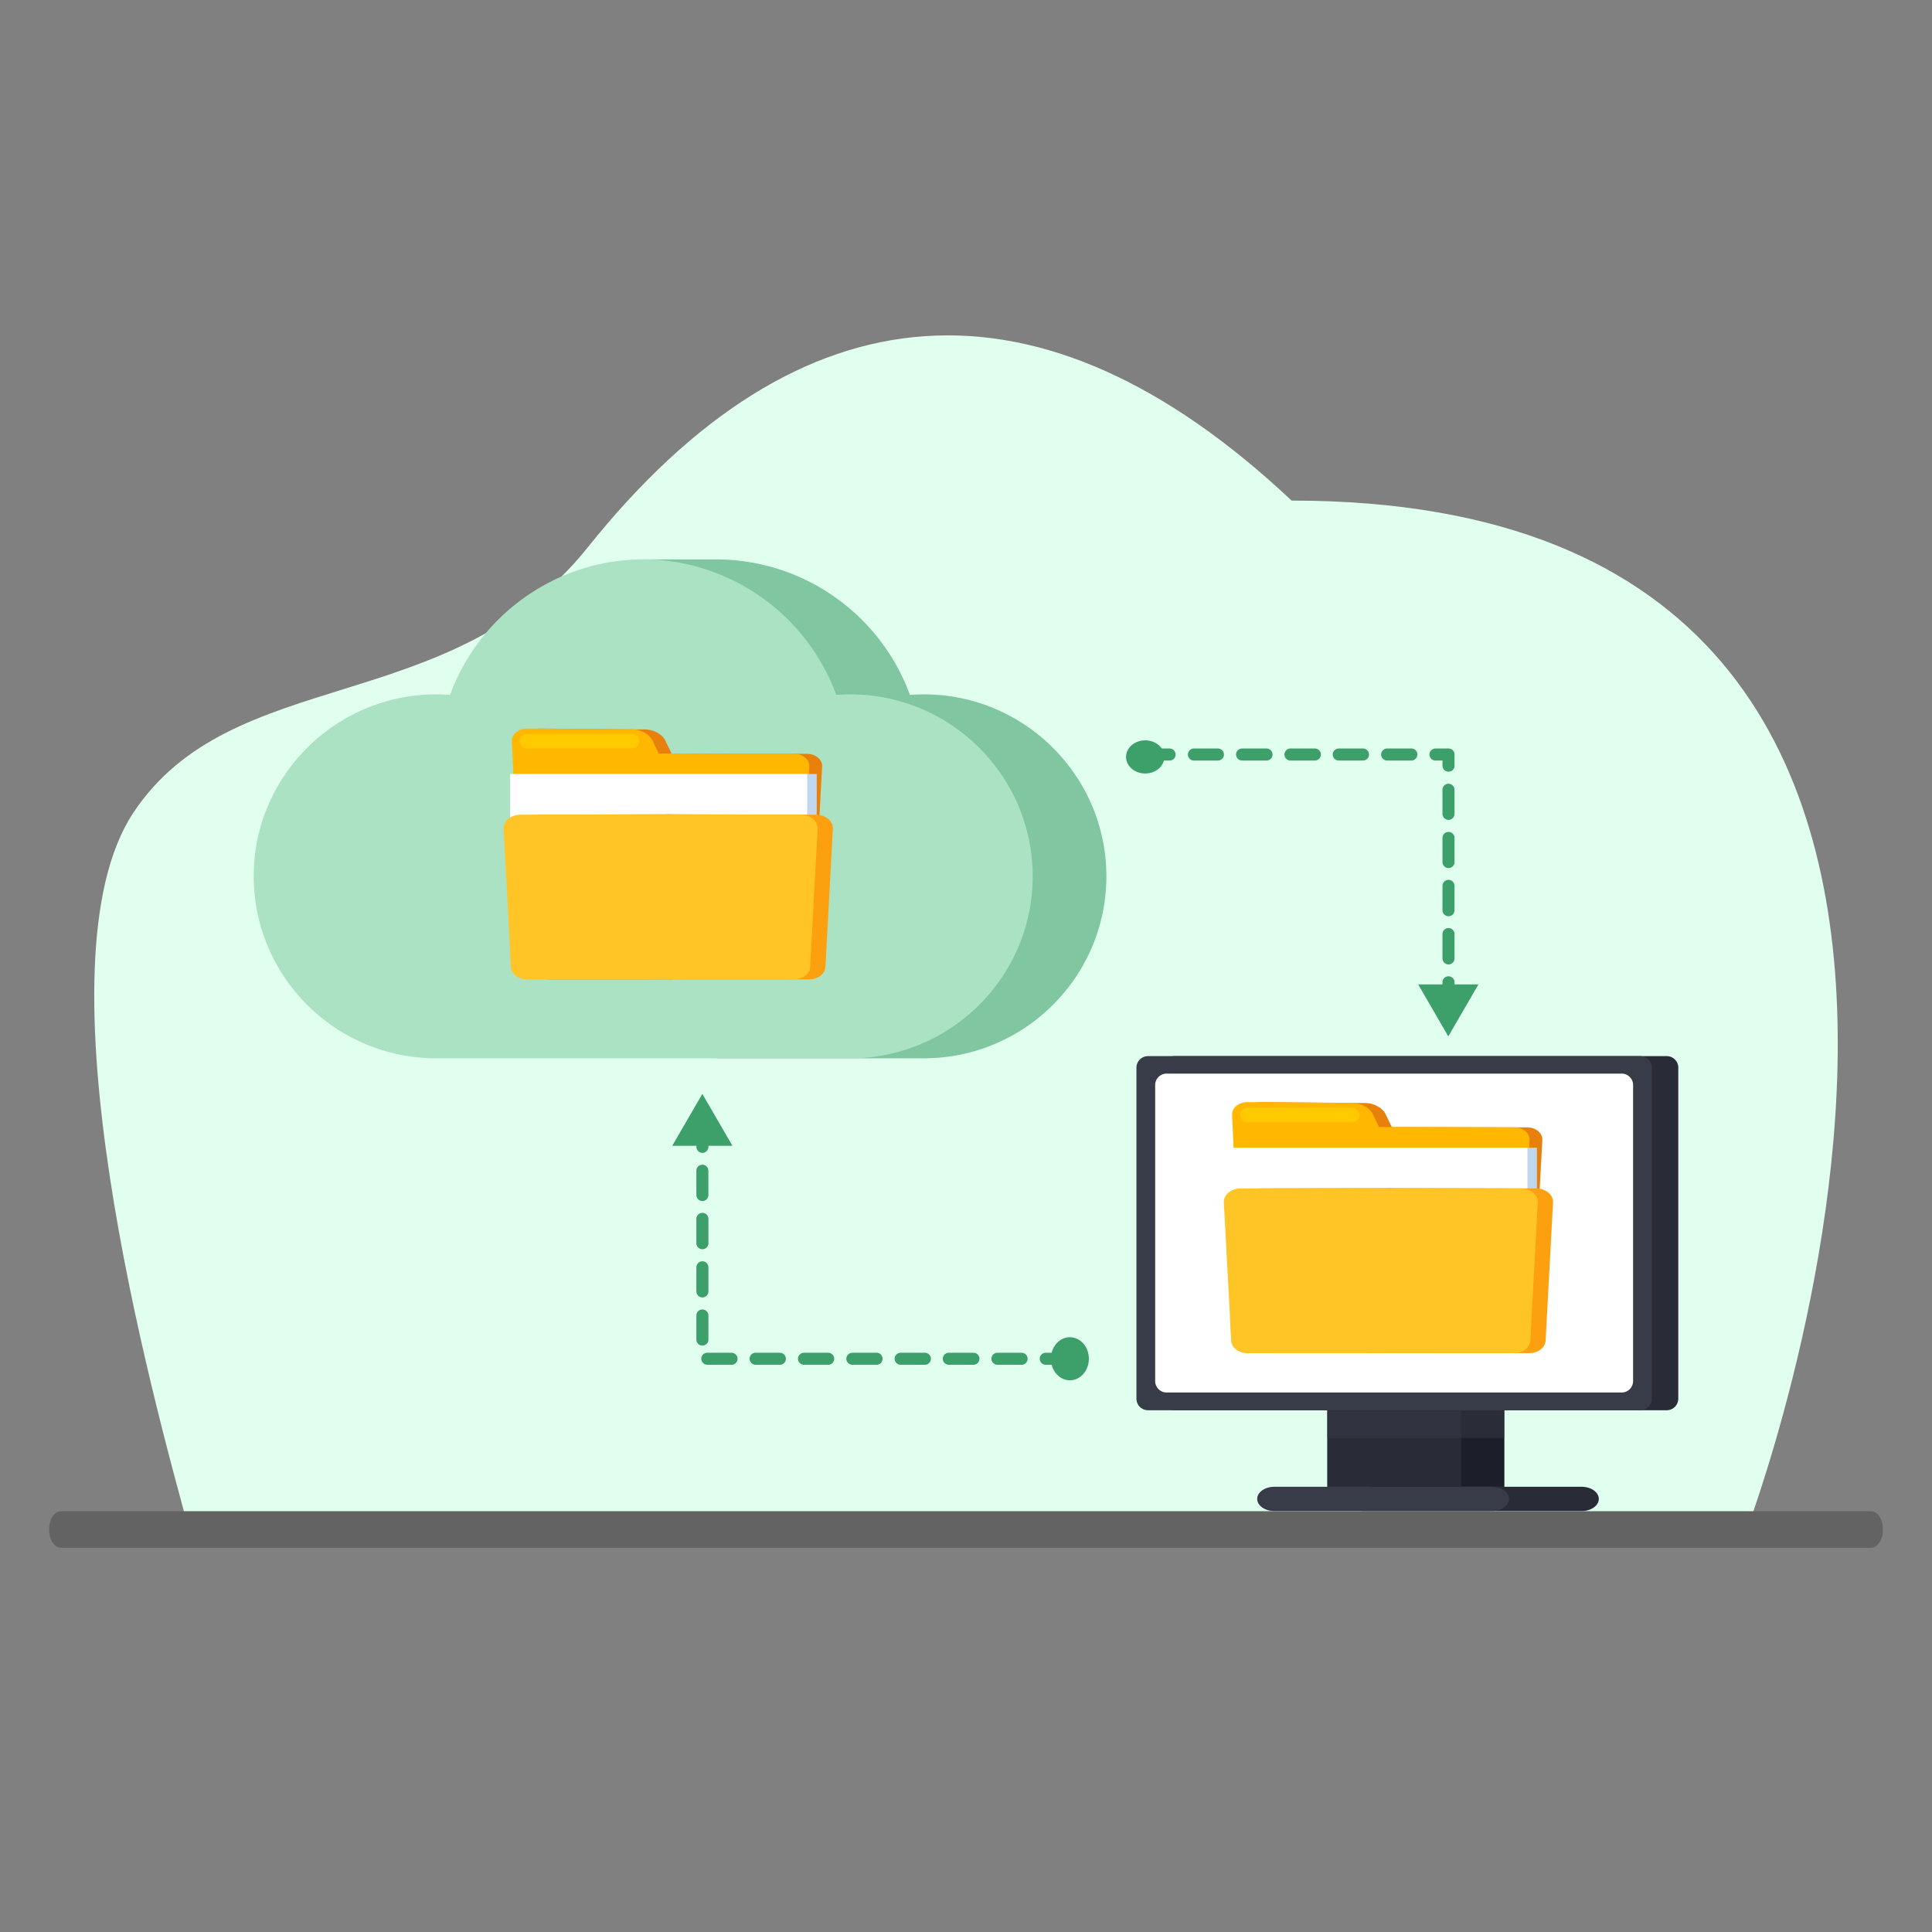 <svg width="50" height="50" fill="none" xmlns="http://www.w3.org/2000/svg"><rect width="100%" height="100%" fill="#808080" stroke="none"/><path d="M45.133 39.795s10.356-26.84-11.707-26.84C26.93 6.846 20.688 7.313 15.21 14.167c-3.551 4.443-9.205 2.994-11.765 6.876-2.56 3.882.449 14.952 1.504 18.752h40.185z" fill="#E1FFEF"/><path d="M23.549 17.984c.12-.009.24-.013.36-.014 2.605 0 4.724 2.113 4.724 4.709 0 2.597-2.12 4.71-4.725 4.71h-5.357l-1.905-12.912h1.905a5.348 5.348 0 0 1 4.998 3.507z" fill="#80C6A0"/><path d="M11.29 17.97c.12 0 .239.005.358.014.745-2.055 2.74-3.507 4.997-3.507.215 0 .425.012.634.038a5.36 5.36 0 0 1 4.364 3.469c.12-.009.24-.013.36-.014 2.603 0 4.723 2.113 4.723 4.709 0 2.597-2.12 4.71-4.724 4.71H11.29c-2.605 0-4.724-2.113-4.724-4.71 0-2.596 2.119-4.709 4.724-4.709z" fill="#ACE2C4"/><path d="M37.487 25.797a.156.156 0 0 1-.156-.156v-.214a.155.155 0 0 1 .156-.161.156.156 0 0 1 .156.16v.215a.154.154 0 0 1-.096.144.158.158 0 0 1-.06.012zm0-.837a.158.158 0 0 1-.11-.046.155.155 0 0 1-.046-.11v-.624a.156.156 0 0 1 .302-.061c.008.019.011.04.01.06v.624a.155.155 0 0 1-.096.145.156.156 0 0 1-.06.012zm0-1.248a.158.158 0 0 1-.144-.096.155.155 0 0 1-.012-.06v-.623a.156.156 0 0 1 .302-.061c.008.019.011.04.01.06v.624a.155.155 0 0 1-.156.156zm0-1.247a.156.156 0 0 1-.156-.156v-.624c0-.086.07-.155.156-.155.087 0 .156.07.156.155v.624a.155.155 0 0 1-.156.156zm0-1.247a.157.157 0 0 1-.144-.096.152.152 0 0 1-.012-.06v-.624a.155.155 0 0 1 .156-.155.156.156 0 0 1 .156.155v.624a.154.154 0 0 1-.096.144.157.157 0 0 1-.06.012zm0-1.247a.157.157 0 0 1-.144-.096.153.153 0 0 1-.012-.06v-.132h-.18a.157.157 0 0 1-.157-.156c0-.086.07-.156.157-.156h.336c.087 0 .156.07.156.156v.288a.154.154 0 0 1-.156.156zm-.961-.288H35.9a.158.158 0 0 1-.145-.097.156.156 0 0 1 .145-.215h.626a.154.154 0 0 1 .155.156.155.155 0 0 1-.096.144.156.156 0 0 1-.06.012zm-1.252 0h-.626a.157.157 0 0 1-.157-.156c0-.086.07-.156.157-.156h.626a.156.156 0 1 1 0 .312zm-1.252 0h-.625a.157.157 0 0 1-.156-.156c0-.086.07-.156.156-.156h.625a.157.157 0 0 1 .15.095.157.157 0 0 1 0 .122.156.156 0 0 1-.15.095zm-1.25 0h-.626a.157.157 0 0 1-.157-.156c0-.086.07-.156.157-.156h.625a.157.157 0 0 1 .15.095.156.156 0 0 1-.15.217zm-1.252 0h-.626a.157.157 0 0 1-.151-.156.156.156 0 0 1 .151-.156h.626a.157.157 0 0 1 .156.156.156.156 0 0 1-.156.156zm-1.251 0h-.626a.157.157 0 0 1-.157-.156c0-.086.07-.156.157-.156h.626a.157.157 0 0 1 .156.156.156.156 0 0 1-.156.156z" fill="#3DA06B"/><path d="m36.702 25.476.78 1.346.78-1.346h-1.56zm-6.569-5.887c0-.236-.22-.429-.495-.429-.274 0-.496.192-.496.43 0 .236.222.428.496.428s.495-.192.495-.429zM27.69 35.32h-.625a.154.154 0 0 1-.111-.045.155.155 0 0 1-.046-.11c0-.086.07-.156.157-.156h.625a.156.156 0 1 1 0 .312zm-1.251 0h-.626a.157.157 0 0 1-.156-.155.156.156 0 0 1 .156-.156h.626a.157.157 0 0 1 .156.156.156.156 0 0 1-.156.156zm-1.251 0h-.626a.157.157 0 0 1-.15-.094.156.156 0 0 1 .15-.217h.626a.155.155 0 0 1 .06.3.155.155 0 0 1-.06.012zm-1.252 0h-.625a.157.157 0 0 1-.158-.155c0-.086.072-.156.158-.156h.625c.086 0 .156.07.156.156a.157.157 0 0 1-.156.156zm-1.252 0h-.624a.157.157 0 0 1-.157-.155.156.156 0 0 1 .157-.156h.624a.157.157 0 0 1 .157.156.156.156 0 0 1-.157.156zm-1.25 0h-.626a.157.157 0 0 1-.157-.155.156.156 0 0 1 .157-.156h.625c.086 0 .157.07.157.156a.157.157 0 0 1-.157.156zm-1.252 0h-.625a.157.157 0 0 1-.157-.155.155.155 0 0 1 .157-.156h.625a.157.157 0 0 1 .157.156.156.156 0 0 1-.157.156zm-1.251 0h-.626a.157.157 0 0 1-.156-.155.155.155 0 0 1 .156-.156h.626c.086 0 .157.07.157.156a.156.156 0 0 1-.157.156zm-.753-.496a.155.155 0 0 1-.156-.156v-.623a.155.155 0 0 1 .156-.156.156.156 0 0 1 .156.156v.623a.156.156 0 0 1-.156.156zm0-1.247a.156.156 0 0 1-.156-.156v-.623a.155.155 0 0 1 .156-.156.156.156 0 0 1 .156.156v.623a.155.155 0 0 1-.156.156zm0-1.247a.158.158 0 0 1-.145-.096.154.154 0 0 1-.011-.06v-.623a.154.154 0 0 1 .043-.114.156.156 0 0 1 .269.114v.623a.155.155 0 0 1-.156.156zm0-1.247a.156.156 0 0 1-.156-.156v-.623a.153.153 0 0 1 .043-.114.157.157 0 0 1 .258.053c.008.019.011.04.01.06v.624a.155.155 0 0 1-.155.156zm0-1.247a.156.156 0 0 1-.156-.156v-.253c0-.086.069-.155.156-.155.086 0 .156.07.156.155v.253a.155.155 0 0 1-.156.156z" fill="#3DA06B"/><path d="m18.956 29.654-.779-1.345-.78 1.345h1.56zm9.224 5.51c0-.308-.22-.557-.491-.557-.272 0-.492.249-.492.557 0 .308.22.558.492.558s.491-.25.491-.558z" fill="#3DA06B"/><path d="M35.304 38.477c-.247 0-.447.14-.447.315 0 .174.2.315.447.315h5.625c.247 0 .448-.14.448-.315 0-.174-.2-.315-.448-.315h-5.625z" fill="#292B37"/><path d="M37.2 34.137h-1.732v4.342h3.465v-4.342h-1.732z" fill="#1C1E29"/><path d="M32.983 38.477c-.247 0-.447.14-.447.315 0 .174.2.315.447.315h5.626c.247 0 .446-.14.446-.315 0-.174-.199-.315-.447-.315h-5.625z" fill="#383C48"/><path d="M36.08 34.137h-1.732v4.342h3.466v-4.342H36.08z" fill="#292B37"/><path opacity=".5" d="M38.933 34.137h-4.585v3.075h4.585v-3.075z" fill="#383C48"/><path d="M43.434 27.63v8.57a.3.3 0 0 1-.299.297h-12.74a.3.3 0 0 1-.298-.298V27.63a.298.298 0 0 1 .298-.298h12.74a.301.301 0 0 1 .3.298z" fill="#292B37"/><path d="M42.75 27.63v8.57a.3.3 0 0 1-.3.297H29.71a.3.3 0 0 1-.299-.298V27.63a.3.3 0 0 1 .299-.298h12.74a.302.302 0 0 1 .3.298z" fill="#383C48"/><path d="M42.264 35.744a.295.295 0 0 1-.295.294H30.192a.296.296 0 0 1-.296-.294v-7.665c0-.162.133-.294.296-.294h11.777c.163 0 .295.133.295.294v7.665z" fill="#fff"/><path d="m39.523 29.176-3.504-.008-.164-.342c-.075-.154-.304-.28-.51-.28l-2.735-.023c-.216 0-.393.142-.393.315l.171 3.842c0 .165.17.3.375.3h6.607c.206 0 .374-.135.374-.3l.172-3.19c0-.173-.177-.314-.393-.314z" fill="#E8810C"/><path d="m39.191 29.176-3.504-.008-.164-.342c-.074-.154-.303-.28-.51-.28l-2.734-.023c-.216 0-.393.142-.393.315l.171 3.842c0 .165.168.3.375.3h6.607c.206 0 .374-.135.374-.3l.171-3.19c0-.173-.177-.314-.393-.314z" fill="#FFB700"/><path d="m39.433 32.879-.02.38c0 .164-.168.299-.374.299h-3.352v-.68h3.746z" fill="#FFB700"/><path d="M39.776 29.703h-7.687v2.086h7.687v-2.086z" fill="#C0D7ED"/><path d="M39.53 29.703h-7.688v2.086h7.688v-2.086z" fill="#fff"/><path d="M39.753 30.755c.243 0 .44.158.44.352l-.192 3.575c0 .185-.188.336-.419.336h-3.696v-4.272l3.867.01z" fill="#FCA00F"/><path d="M32.657 30.755c-.243 0-.441.158-.441.352l.192 3.575c0 .185.19.336.42.336h3.207v-4.272l-3.378.01z" fill="#FCA00F"/><path d="m32.376 34.086.032.593c0 .185.19.336.42.336h3.206v-.929h-3.658z" fill="#FCA00F"/><path d="M39.358 30.755c.242 0 .44.158.44.352l-.192 3.575c0 .185-.189.336-.419.336H35.49v-4.272l3.868.01zm-7.246 0c-.243 0-.44.158-.44.352l.192 3.575c0 .185.189.336.419.336h3.206v-4.272l-3.377.01z" fill="#FFC526"/><path d="m31.832 34.086.032.593c0 .185.189.336.419.336h3.206v-.929h-3.657z" fill="#FFC526"/><path d="M35.18 28.855a.187.187 0 0 1-.188.188H32.28a.19.19 0 0 1-.188-.188.187.187 0 0 1 .188-.187h2.713c.104 0 .188.083.188.188z" fill="#FFCA00"/><path d="M20.882 19.509 17.38 19.5l-.165-.342c-.075-.154-.303-.28-.51-.28l-2.734-.023c-.217 0-.394.142-.394.315l.172 3.843c0 .164.169.299.375.299h6.606c.206 0 .375-.135.375-.3l.172-3.189c0-.173-.177-.314-.394-.314z" fill="#E8810C"/><path d="m20.552 19.509-3.504-.009-.165-.342c-.074-.154-.303-.28-.509-.28l-2.735-.023c-.216 0-.393.142-.393.315l.172 3.843c0 .164.168.299.374.299h6.607c.206 0 .374-.135.374-.3l.172-3.189c0-.173-.177-.314-.393-.314z" fill="#FFB700"/><path d="m20.795 23.211-.02.38c0 .164-.169.299-.375.299H17.05v-.68l3.746.001z" fill="#FFB700"/><path d="M21.137 20.031H13.45v2.087h7.687V20.03z" fill="#C0D7ED"/><path d="M20.89 20.031h-7.687v2.087h7.687V20.03z" fill="#fff"/><path d="M21.115 21.083c.243 0 .44.159.44.353l-.192 3.574c0 .185-.189.336-.42.336h-3.696v-4.272l3.868.01z" fill="#FCA00F"/><path d="M14.018 21.083c-.243 0-.44.159-.44.353l.192 3.574c0 .185.189.336.419.336h3.206v-4.272l-3.377.01z" fill="#FCA00F"/><path d="m13.738 24.418.032.593c0 .184.19.336.42.336h3.206v-.929h-3.658z" fill="#FCA00F"/><path d="M20.72 21.083c.242 0 .44.159.44.353l-.192 3.574c0 .185-.189.336-.419.336h-3.697v-4.272l3.867.01zm-7.246 0c-.244 0-.442.159-.442.353l.193 3.574c0 .185.189.336.42.336h3.206v-4.272l-3.377.01z" fill="#FFC526"/><path d="m13.192 24.418.032.593c0 .184.19.336.42.336h3.207v-.929h-3.659z" fill="#FFC526"/><path d="M16.541 19.183a.187.187 0 0 1-.188.188H13.64a.188.188 0 0 1-.188-.188.187.187 0 0 1 .188-.187h2.713c.104 0 .188.084.188.187z" fill="#FFCA00"/><path d="M48.415 40.057H1.586c-.173 0-.314-.203-.314-.454v-.04c0-.25.141-.454.314-.454h46.829c.173 0 .313.203.313.454v.04c0 .251-.14.454-.313.454z" fill="#636363"/></svg>